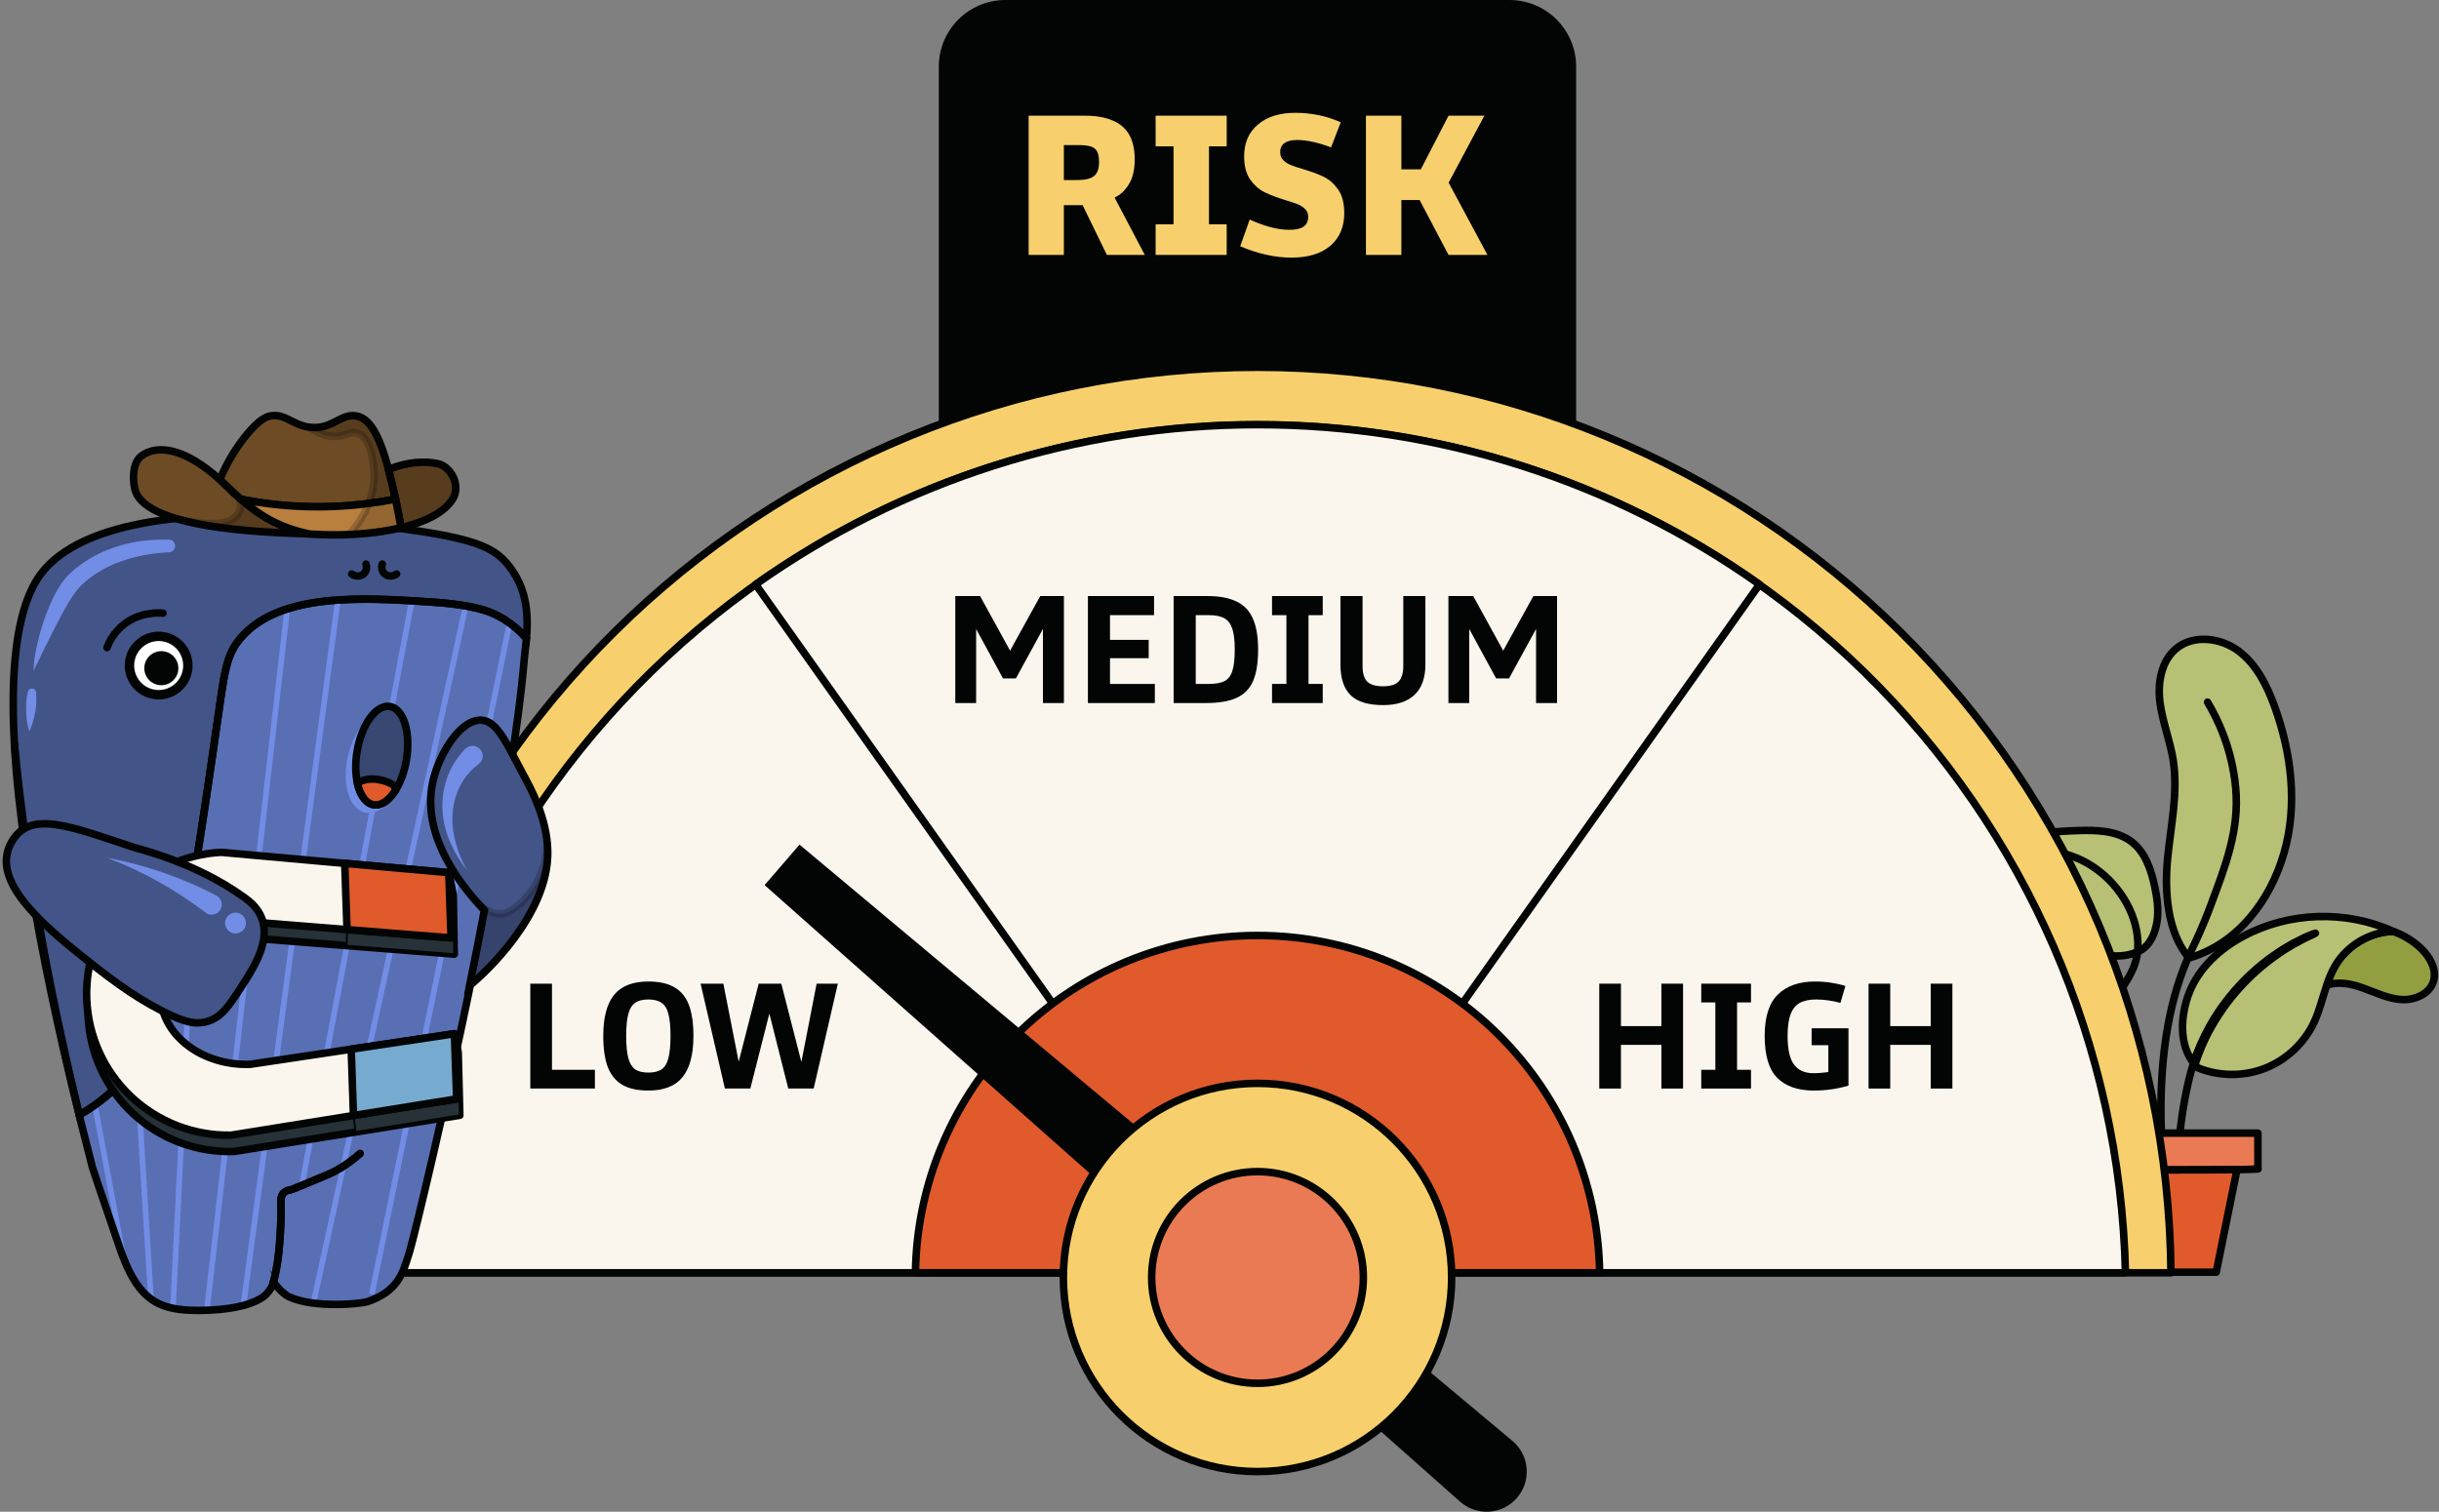 <svg width="1297" height="804" viewBox="0 0 1297 804" fill="none" xmlns="http://www.w3.org/2000/svg">
<rect x="0" y="0" width="1297" height="804" fill="#808080" stroke="none"/>
<g clip-path="url(#clip0_221_945)">
<path d="M1294.03 522.008C1291.94 528.708 1284.03 532.038 1277.02 531.608C1270.01 531.168 1263.53 527.958 1256.93 525.568C1250.63 523.268 1243.52 521.728 1237.27 524.038C1238.53 520.278 1239.99 516.628 1242.04 513.238C1248.37 502.708 1260.23 495.738 1272.52 495.308H1272.53C1278.07 497.258 1283.21 500.338 1287.45 504.418C1292.21 508.998 1296.01 515.718 1294.03 522.008Z" fill="#939E41" stroke="#020504" stroke-width="4" stroke-linecap="round" stroke-linejoin="round"/>
<path d="M1272.57 495.308H1272.52C1260.23 495.738 1248.37 502.708 1242.04 513.238C1239.99 516.628 1238.53 520.278 1237.27 524.038C1235.04 530.638 1233.46 537.528 1230.49 543.828C1225.31 554.838 1215.79 563.728 1204.46 568.168C1193.13 572.598 1180.1 572.508 1168.82 567.938C1168.25 567.388 1167.71 566.828 1167.2 566.238C1169.32 559.678 1172.12 552.908 1175.91 546.278C1181.01 537.128 1187.22 529.218 1193.48 522.668C1199.77 516.118 1206.19 510.988 1211.86 507.128C1214.66 505.138 1217.37 503.608 1219.71 502.188C1222.1 500.878 1224.18 499.788 1225.89 498.898C1227.57 498.118 1228.91 497.488 1229.9 497.028C1230.81 496.588 1231.28 496.348 1231.28 496.308C1231.27 496.278 1230.77 496.468 1229.83 496.848C1228.81 497.278 1227.45 497.848 1225.73 498.568C1224 499.408 1221.88 500.458 1219.45 501.728C1217.08 503.118 1214.33 504.608 1211.49 506.568C1205.74 510.388 1199.22 515.498 1192.86 522.068C1186.51 528.628 1180.23 536.588 1175.09 545.818C1171.48 552.308 1168.61 558.928 1166.49 565.378C1158.66 555.388 1159.48 540.078 1164.18 527.948C1169.31 514.728 1180.51 504.578 1193.01 497.888C1217.25 484.918 1247.54 483.938 1272.57 495.308Z" fill="#B7C074" stroke="#020504" stroke-width="4" stroke-linecap="round" stroke-linejoin="round"/>
<path d="M1167.2 566.238C1166.96 565.958 1166.72 565.668 1166.49 565.378" stroke="#020504" stroke-width="4" stroke-linecap="round" stroke-linejoin="round"/>
<path d="M1163.88 509.258C1152.5 495.818 1150.98 474.248 1152.66 456.728C1154.34 439.198 1158.4 421.558 1155.63 404.168C1153.99 393.868 1149.99 384.028 1148.64 373.688C1147.29 363.348 1149.2 351.648 1157.22 344.968C1166.43 337.298 1180.94 339.108 1190.52 346.308C1200.1 353.518 1205.66 364.838 1209.71 376.118C1218.62 400.908 1221.9 428.398 1214.57 453.698C1207.25 478.998 1190.06 501.628 1164.85 509.268" fill="#B7C074"/>
<path d="M1163.88 509.258C1152.5 495.818 1150.98 474.248 1152.66 456.728C1154.34 439.198 1158.4 421.558 1155.63 404.168C1153.99 393.868 1149.99 384.028 1148.64 373.688C1147.29 363.348 1149.2 351.648 1157.22 344.968C1166.43 337.298 1180.94 339.108 1190.52 346.308C1200.1 353.518 1205.66 364.838 1209.71 376.118C1218.62 400.908 1221.9 428.398 1214.57 453.698C1207.25 478.998 1190.06 501.628 1164.85 509.268" stroke="#020504" stroke-width="4" stroke-linecap="round" stroke-linejoin="round"/>
<path d="M1159.23 602.638C1159.4 600.948 1159.6 599.138 1159.84 597.238C1160.71 590.398 1162.06 582.278 1164.21 573.408C1164.84 570.778 1165.6 568.088 1166.49 565.378C1168.61 558.928 1171.48 552.308 1175.09 545.818C1180.23 536.588 1186.51 528.628 1192.86 522.068C1199.22 515.498 1205.74 510.388 1211.49 506.568C1214.33 504.608 1217.08 503.118 1219.45 501.728C1221.88 500.458 1224 499.408 1225.73 498.568C1227.45 497.848 1228.81 497.278 1229.83 496.848C1230.77 496.468 1231.27 496.278 1231.28 496.308" stroke="#020504" stroke-width="4" stroke-linecap="round" stroke-linejoin="round"/>
<path d="M1147.07 489.978C1146.14 496.078 1143.54 502.678 1138.08 505.548C1129.29 510.168 1117.02 508.978 1111.6 503.698C1104.87 497.148 1098.32 490.528 1092.69 483.018C1092.51 482.778 1092.33 482.538 1092.15 482.298C1086.66 475.018 1080.49 467.848 1072.17 464.168C1063.6 460.388 1050.03 462.568 1044.5 470.148C1044.49 470.158 1044.48 470.178 1044.47 470.188C1049.07 459.598 1060.12 450.968 1070.94 446.968C1081.77 442.968 1093.48 442.108 1105.01 441.728C1115.07 441.398 1126 441.698 1133.87 447.948C1140.94 453.558 1143.98 462.788 1145.83 471.618C1147.1 477.648 1148 483.878 1147.07 489.978Z" fill="#B7C074" stroke="#020504" stroke-width="4" stroke-linecap="round" stroke-linejoin="round"/>
<path d="M1114.38 602.638C1109.25 576.448 1112.98 557.818 1117.97 545.068C1125.19 526.608 1135.17 520.149 1136.69 506.219C1136.86 504.679 1136.92 503.058 1136.87 501.318C1136.38 485.088 1125.94 468.649 1110.97 459.659C1099.19 452.599 1087.52 452.139 1081.91 452.309" stroke="#020504" stroke-width="4" stroke-linecap="round" stroke-linejoin="round"/>
<path d="M1092.15 482.298C1089.15 485.558 1086.68 489.358 1084.11 492.988C1080.37 498.278 1075.98 503.548 1069.92 505.858C1059.21 509.948 1046.28 502.358 1042.76 491.448C1040.57 484.648 1039.72 477.608 1044.47 470.188C1044.48 470.188 1044.49 470.158 1044.5 470.148C1050.03 462.568 1063.6 460.388 1072.17 464.168C1080.49 467.848 1086.66 475.018 1092.15 482.298Z" fill="#939E41" stroke="#020504" stroke-width="4" stroke-linecap="round" stroke-linejoin="round"/>
<path d="M1135.88 506.809C1135.59 506.959 1135.29 507.089 1134.99 507.209" stroke="#020504" stroke-width="4" stroke-linecap="round" stroke-linejoin="round"/>
<path d="M1189.57 622.058C1180.45 622.158 1166.96 622.218 1151.9 622.218C1136.84 622.218 1122.08 622.148 1112.98 622.038C1106.24 621.958 1101.82 621.668 1101.82 621.668L1099.56 602.638H1200.7V621.658C1201.28 621.678 1197.05 621.968 1189.57 622.048V622.058Z" fill="#EA7A53"/>
<path d="M1200.7 621.658V602.638H1099.56L1101.82 621.668C1101.82 621.668 1106.24 621.958 1112.98 622.038C1122.08 622.148 1136.84 622.218 1151.9 622.218C1166.96 622.218 1180.45 622.158 1189.57 622.058V622.048C1197.05 621.968 1201.28 621.678 1200.7 621.658ZM1200.7 621.658H1200.68" stroke="#020504" stroke-width="4" stroke-linecap="round" stroke-linejoin="round"/>
<path d="M1200.7 621.658C1200.7 621.658 1200.7 621.658 1200.68 621.658H1200.7Z" fill="#EA7A53" stroke="#020504" stroke-width="4" stroke-linecap="round" stroke-linejoin="round"/>
<path d="M1189.57 622.058L1178.53 676.598H1124.79L1112.98 622.038C1122.08 622.148 1136.13 622.218 1151.9 622.218C1167.67 622.218 1180.45 622.158 1189.57 622.058Z" fill="#E05A2C" stroke="#020504" stroke-width="4" stroke-linecap="round" stroke-linejoin="round"/>
<path d="M1149.35 602.638C1147.69 557.038 1155.41 527.868 1163.69 509.028C1164.13 508.018 1164.58 507.048 1165.02 506.098C1166.98 501.918 1171.03 493.868 1175.58 481.588C1183.39 460.548 1190.92 441.628 1188.89 419.188C1186.97 397.898 1179.07 382.038 1173.92 373.428" stroke="#020504" stroke-width="4" stroke-linecap="round" stroke-linejoin="round"/>
<path d="M1130.7 621.658C1130.7 621.658 1130.7 621.658 1130.68 621.658H1130.7Z" stroke="#020504" stroke-width="4" stroke-linecap="round" stroke-linejoin="round"/>
<path d="M802.701 0H534.684C515.11 0 499.242 15.868 499.242 35.442V298.345C499.242 317.919 515.11 333.787 534.684 333.787H802.701C822.275 333.787 838.143 317.919 838.143 298.345V35.442C838.143 15.868 822.275 0 802.701 0Z" fill="#020504"/>
<path d="M1154.46 676.913H183C184.095 548.809 235.753 426.324 326.726 336.126C417.699 245.928 540.621 195.319 668.729 195.319C796.838 195.319 919.76 245.928 1010.73 336.126C1101.71 426.324 1153.36 548.809 1154.46 676.913Z" fill="#F7D06D" stroke="#020504" stroke-width="4" stroke-linejoin="round"/>
<path d="M1130.27 676.913H207.185C209.983 556.359 259.838 441.684 346.09 357.411C432.341 273.138 548.142 225.957 668.729 225.957C789.317 225.957 905.118 273.138 991.369 357.411C1077.62 441.684 1127.48 556.359 1130.27 676.913Z" fill="#FAF6ED" stroke="#020504" stroke-width="4" stroke-linejoin="round"/>
<path d="M935.663 310.783L670.523 684.913L668.747 687.399L666.971 684.913L401.831 310.819C479.855 255.532 573.121 225.838 668.747 225.838C764.373 225.838 857.639 255.532 935.663 310.819V310.783Z" fill="#FAF6ED" stroke="#020504" stroke-width="4" stroke-linejoin="round"/>
<path d="M850.644 676.914H486.813C487.481 629.107 506.941 583.485 540.985 549.914C575.028 516.343 620.917 497.522 668.729 497.522C716.54 497.522 762.43 516.343 796.473 549.914C830.516 583.485 849.976 629.107 850.644 676.914Z" fill="#E05A2C" stroke="#020504" stroke-width="4" stroke-linejoin="round"/>
<path d="M806.715 796.592C804.88 798.725 802.64 800.472 800.126 801.735C797.612 802.997 794.872 803.749 792.066 803.947C789.259 804.145 786.442 803.785 783.775 802.889C781.108 801.992 778.646 800.576 776.529 798.723L406.59 470.725L425.163 449.204L804.371 766.406C806.519 768.227 808.284 770.455 809.565 772.961C810.847 775.468 811.619 778.204 811.837 781.011C812.055 783.817 811.714 786.64 810.835 789.314C809.956 791.989 808.556 794.462 806.715 796.592Z" fill="#020504"/>
<path d="M668.712 782.636C725.728 782.636 771.948 736.415 771.948 679.399C771.948 622.384 725.728 576.163 668.712 576.163C611.696 576.163 565.476 622.384 565.476 679.399C565.476 736.415 611.696 782.636 668.712 782.636Z" fill="#F7D06D" stroke="#020504" stroke-width="4" stroke-linejoin="round"/>
<path d="M668.711 735.688C699.798 735.688 724.999 710.487 724.999 679.399C724.999 648.312 699.798 623.111 668.711 623.111C637.624 623.111 612.423 648.312 612.423 679.399C612.423 710.487 637.624 735.688 668.711 735.688Z" fill="#EA7A53" stroke="#020504" stroke-width="4" stroke-linejoin="round"/>
<path d="M547 61.531H576.792C582.78 61.531 587.709 62.37 591.579 64.047C595.522 65.651 598.479 68.167 600.451 71.594C602.422 75.021 603.408 79.396 603.408 84.719C603.408 89.677 602.568 93.76 600.889 96.969C599.209 100.104 597.092 102.474 594.536 104.078C592.053 105.609 589.169 106.849 585.883 107.797L578.654 109.109H563.977V95.766H572.63C576.938 95.766 579.969 95.073 581.721 93.688C583.547 92.229 584.459 89.75 584.459 86.25C584.459 83.844 584.131 81.984 583.474 80.672C582.816 79.359 581.721 78.448 580.188 77.938C578.654 77.427 576.427 77.172 573.506 77.172H557.843L565.73 69.516V135.578H547V61.531ZM573.944 105.5L590.922 101.672L608.775 135.578H588.621L573.944 105.5Z" fill="#F7D06D"/>
<path d="M642.9 66.344V130.766H624.061V66.344H642.9ZM614.531 61.531H652.319V77.828H614.531V61.531ZM614.531 119.281H652.319V135.578H614.531V119.281Z" fill="#F7D06D"/>
<path d="M686.795 137C678.032 137 668.941 134.995 659.522 130.984L664.56 116.766C672.592 120.411 679.602 122.234 685.59 122.234C688.949 122.234 691.468 121.687 693.148 120.594C694.827 119.427 695.667 117.677 695.667 115.344C695.667 113.667 695.156 112.318 694.133 111.297C693.111 110.203 691.797 109.328 690.19 108.672C688.584 108.016 686.43 107.286 683.728 106.484C679.201 105.099 675.44 103.677 672.446 102.219C669.526 100.76 666.97 98.5 664.779 95.438C662.662 92.302 661.603 88.219 661.603 83.188C661.603 75.969 664.049 70.318 668.941 66.234C673.834 62.078 680.442 60 688.766 60C697.383 60 705.451 61.677 712.973 65.031L707.825 78.375C704.758 77.208 701.654 76.26 698.515 75.531C695.375 74.802 692.454 74.438 689.752 74.438C686.831 74.438 684.604 74.984 683.071 76.078C681.537 77.172 680.771 78.776 680.771 80.891C680.771 82.568 681.282 83.953 682.304 85.047C683.326 86.141 684.604 87.016 686.138 87.672C687.744 88.328 690.008 89.094 692.928 89.969C697.456 91.281 701.18 92.667 704.101 94.125C707.021 95.583 709.541 97.844 711.658 100.906C713.776 103.969 714.835 108.125 714.835 113.375C714.835 120.74 712.352 126.536 707.387 130.766C702.494 134.922 695.63 137 686.795 137Z" fill="#F7D06D"/>
<path d="M750.255 97.516L752.445 96.094L770.299 61.531H789.357L767.341 102.766L766.027 89.094L791 135.578H770.299L750.255 97.516ZM726.377 61.531H745.216V135.578H726.377V61.531ZM736.235 90.078H759.346V106.375H736.235V90.078Z" fill="#F7D06D"/>
<path d="M508 317H521.183L539.655 350.623H534.617L553.174 317H565.769V373.907H554.601V322.716L560.395 323.893L540.243 360.794H533.358L513.038 323.388L519.084 322.548V373.907H508V317Z" fill="#020504"/>
<path d="M578.519 317H613.701V327.171H585.152L590.274 322.128V368.78L585.152 363.736H614.12V373.907H578.519V317ZM588.511 340.284H610.846V350.035H588.511V340.284Z" fill="#020504"/>
<path d="M641.995 317C648.488 317 653.694 317.981 657.612 319.942C661.587 321.847 664.47 324.873 666.261 329.02C668.108 333.167 669.032 338.631 669.032 345.412C669.032 352.529 668.136 358.132 666.345 362.223C664.554 366.314 661.643 369.284 657.612 371.133C653.638 372.983 648.18 373.907 641.239 373.907H624.11V317H641.995ZM642.75 363.736C646.445 363.736 649.272 363.232 651.231 362.223C653.19 361.158 654.562 359.337 655.345 356.759C656.185 354.182 656.605 350.371 656.605 345.328C656.605 340.676 656.185 337.062 655.345 334.484C654.506 331.85 653.106 329.973 651.147 328.852C649.188 327.731 646.445 327.171 642.918 327.171H630.575L635.865 321.791V369.032L630.575 363.736H642.75Z" fill="#020504"/>
<path d="M695.836 320.278V370.629H684.081V320.278H695.836ZM676.44 317H703.393V327.171H676.44V317ZM676.44 363.736H703.393V373.907H676.44V363.736Z" fill="#020504"/>
<path d="M757.994 353.397C757.994 360.57 756.035 365.978 752.117 369.62C748.254 373.207 742.712 375 735.491 375C727.542 375 721.777 373.235 718.194 369.704C714.612 366.174 712.82 360.738 712.82 353.397V317H724.576V354.238C724.576 358.048 725.387 360.794 727.011 362.475C728.69 364.157 731.517 364.997 735.491 364.997C739.354 364.997 742.097 364.157 743.72 362.475C745.399 360.794 746.239 358.048 746.239 354.238V317H757.994V353.397Z" fill="#020504"/>
<path d="M770.231 317H783.414L801.886 350.623H796.848L815.405 317H828V373.907H816.832V322.716L822.626 323.893L802.474 360.794H795.589L775.269 323.388L781.315 322.548V373.907H770.231V317Z" fill="#020504"/>
<path d="M282 523.153H293.534V573.903L288.509 568.96H316.355V578.929H282V523.153Z" fill="#020504"/>
<path d="M344.776 580C339.064 580 334.451 578.984 330.936 576.952C327.42 574.865 324.839 571.706 323.191 567.477C321.598 563.193 320.802 557.701 320.802 551C320.802 541.114 322.724 533.809 326.569 529.085C330.469 524.362 336.538 522 344.776 522C350.544 522 355.185 523.044 358.7 525.131C362.215 527.163 364.769 530.294 366.362 534.523C367.955 538.752 368.751 544.244 368.751 551C368.751 560.831 366.801 568.136 362.901 572.915C359.057 577.638 353.015 580 344.776 580ZM344.776 570.443C347.852 570.443 350.241 569.839 351.944 568.631C353.647 567.367 354.828 565.335 355.487 562.534C356.201 559.733 356.558 555.888 356.558 551C356.558 546.057 356.201 542.212 355.487 539.466C354.828 536.665 353.647 534.66 351.944 533.452C350.241 532.188 347.852 531.557 344.776 531.557C341.701 531.557 339.312 532.188 337.609 533.452C335.961 534.66 334.78 536.665 334.066 539.466C333.352 542.212 332.995 546.057 332.995 551C332.995 555.888 333.352 559.733 334.066 562.534C334.78 565.335 335.961 567.367 337.609 568.631C339.312 569.839 341.701 570.443 344.776 570.443Z" fill="#020504"/>
<path d="M425.363 568.878L434.261 523.153H445.548L432.696 578.929H419.184L407.815 533.864H410.451L399 578.929H385.488L372.554 523.153H384.664L393.644 568.878L391.75 568.795L403.448 523.153H415.477L427.176 568.795L425.363 568.878Z" fill="#020504"/>
<path d="M850.448 578.929V523.153H861.982V578.929H850.448ZM895.019 523.153V578.929H883.485V523.153H895.019ZM884.886 545.727V555.696H860.582V545.727H884.886Z" fill="#020504"/>
<path d="M923.721 526.366V575.716H912.187V526.366H923.721ZM904.69 523.153H931.136V533.122H904.69V523.153ZM904.69 568.96H931.136V578.929H904.69V568.96Z" fill="#020504"/>
<path d="M964.607 580C956.094 580 949.586 577.748 945.082 573.244C940.633 568.741 938.409 561.326 938.409 551C938.409 540.839 940.743 533.479 945.411 528.92C950.135 524.307 956.726 522 965.184 522C968.15 522 971.034 522.22 973.835 522.659C976.691 523.098 979.19 523.675 981.332 524.389L978.695 533.369C976.718 532.82 974.576 532.381 972.269 532.051C970.017 531.722 967.875 531.557 965.843 531.557C962.218 531.557 959.307 532.161 957.11 533.369C954.913 534.578 953.266 536.61 952.167 539.466C951.124 542.267 950.602 546.112 950.602 551C950.602 558.03 951.728 563.083 953.98 566.159C956.286 569.235 959.747 570.773 964.36 570.773C968.535 570.773 973.285 570.169 978.613 568.96L972.269 575.222V551.989L976.059 555.861H963.372V546.881H982.98V577.364C977.103 579.121 970.979 580 964.607 580Z" fill="#020504"/>
<path d="M993.659 578.929V523.153H1005.19V578.929H993.659ZM1038.23 523.153V578.929H1026.7V523.153H1038.23ZM1028.1 545.727V555.696H1003.79V545.727H1028.1Z" fill="#020504"/>
<g clip-path="url(#clip1_221_945)">
<path d="M279.931 339.38C279.861 340.26 279.771 341.13 279.691 341.99C279.691 341.99 279.691 342.01 279.691 342.02C279.601 342.86 279.511 343.7 279.421 344.52C279.381 344.93 279.341 345.33 279.291 345.73V345.75C279.261 346.06 279.221 346.37 279.181 346.68C279.151 346.98 279.121 347.29 279.081 347.59C279.061 347.77 279.041 347.95 279.021 348.13C278.981 348.45 278.951 348.77 278.921 349.09C278.871 349.51 278.831 349.92 278.801 350.32C278.751 350.73 278.711 351.13 278.681 351.52C278.581 352.7 278.471 353.9 278.361 355.11C278.241 356.32 278.121 357.53 278.001 358.75C278.001 358.76 278.011 358.77 278.011 358.77C278.011 358.78 278.001 358.78 278.001 358.79C277.841 360.41 277.671 362.05 277.491 363.7C277.471 363.92 277.451 364.15 277.421 364.37C272.891 405.67 263.151 459.8 252.811 510.84C252.531 512.2 252.251 513.55 251.981 514.9C251.771 515.95 251.551 517 251.331 518.04C249.631 526.22 247.921 534.27 246.211 542.14C245.781 544.11 245.361 546.06 244.941 548.01C244.511 549.95 244.091 551.88 243.671 553.8C243.421 554.93 243.181 556.06 242.931 557.18C239.601 572.22 236.381 586.38 233.421 599.16C232.261 604.16 231.141 608.95 230.061 613.5C229.611 615.43 229.161 617.31 228.731 619.15C228.501 620.13 228.271 621.08 228.051 622.03C227.591 623.95 227.141 625.81 226.711 627.62C226.531 628.38 226.351 629.14 226.161 629.89C225.331 633.38 224.541 636.65 223.811 639.67C223.751 639.93 223.681 640.19 223.621 640.45C223.161 642.33 222.721 644.11 222.321 645.78C222.031 646.97 221.751 648.1 221.481 649.18C221.321 649.84 221.171 650.47 221.021 651.09C220.771 652.11 220.531 653.07 220.301 653.97C219.881 655.7 219.501 657.21 219.181 658.5C219.141 658.93 219.091 659.41 219.021 659.91C219.011 660.06 218.991 660.21 218.961 660.37C218.901 660.77 218.841 661.19 218.761 661.63C218.591 662.63 218.361 663.71 218.051 664.86C218.001 665.04 217.951 665.2 217.911 665.36C217.811 665.72 217.701 666.09 217.581 666.46C217.541 666.59 217.501 666.73 217.451 666.87C217.381 667.09 217.301 667.31 217.231 667.54C214.251 676.96 211.631 686.79 195.311 692.3C192.381 693.29 167.611 696 153.781 689.72C151.921 688.88 149.861 687.02 148.221 685.26C148.201 685.25 148.191 685.23 148.171 685.2C146.891 683.81 145.881 682.5 145.431 681.81H145.421C145.331 682.11 145.241 682.39 145.161 682.66C144.881 683.48 144.561 684.2 144.161 684.9C143.751 685.62 143.291 686.29 142.791 686.93C142.291 687.55 141.761 688.14 141.191 688.69C141.061 688.82 140.931 688.94 140.791 689.05C140.751 689.1 140.721 689.13 140.681 689.14C140.541 689.26 140.381 689.38 140.211 689.51C140.141 689.57 140.071 689.63 140.001 689.67C138.221 690.99 134.961 692.78 129.431 694.26C124.961 695.45 119.011 696.44 111.151 696.78C111.091 696.79 111.031 696.79 110.981 696.79C110.651 696.8 110.331 696.81 110.011 696.82C108.721 696.85 107.461 696.88 106.221 696.9C105.981 696.91 105.741 696.91 105.501 696.91C100.401 696.93 95.941 696.62 91.981 695.8C89.281 695.25 86.821 694.46 84.541 693.38C83.041 692.67 81.631 691.84 80.281 690.85C74.431 686.63 69.871 679.74 65.601 668.91C64.701 666.6 63.811 664.13 62.921 661.46C61.831 658.17 55.631 640.15 51.931 629.25C47.221 612.21 43.151 597 42.181 593.01C42.181 593.01 42.181 593.01 42.181 593C44.861 591.46 47.641 589.7 50.461 587.68C51.031 587.27 51.601 586.85 52.171 586.42C52.551 586.14 52.931 585.85 53.311 585.55C53.701 585.26 54.081 584.95 54.461 584.65C55.221 584.04 55.971 583.42 56.731 582.78C57.111 582.45 57.501 582.12 57.881 581.79C58.631 581.12 59.391 580.44 60.141 579.74C60.241 579.64 60.351 579.55 60.451 579.44C60.981 578.94 61.501 578.44 62.011 577.94C62.171 577.78 62.331 577.62 62.481 577.47C62.631 577.32 62.781 577.17 62.931 577.01C63.241 576.71 63.531 576.4 63.821 576.1C64.991 574.88 66.111 573.64 67.181 572.39C67.181 572.39 67.191 572.39 67.191 572.38C67.721 571.76 68.251 571.14 68.761 570.51C69.791 569.24 70.771 567.97 71.711 566.68C72.011 566.27 72.301 565.87 72.581 565.46C72.751 565.23 72.921 564.99 73.081 564.76C73.531 564.11 73.971 563.46 74.401 562.81C74.821 562.16 75.241 561.51 75.641 560.86C75.641 560.86 75.651 560.86 75.651 560.85C76.051 560.21 76.451 559.55 76.831 558.9C77.481 557.81 78.101 556.71 78.701 555.61C78.891 555.26 79.081 554.9 79.261 554.55C79.891 553.37 80.491 552.18 81.061 551C81.101 550.92 81.141 550.84 81.171 550.76C81.211 550.68 81.251 550.6 81.291 550.52C81.531 550.02 81.761 549.52 81.991 549.02C82.251 548.44 82.511 547.85 82.771 547.28C83.021 546.71 83.271 546.13 83.511 545.55C83.751 544.97 83.991 544.39 84.221 543.82C84.451 543.24 84.681 542.66 84.901 542.09C85.121 541.51 85.341 540.94 85.551 540.36C85.711 539.95 85.861 539.54 86.001 539.14C86.031 539.06 86.061 538.99 86.081 538.92C86.761 537.03 87.391 535.15 87.981 533.29C88.001 533.21 88.031 533.13 88.051 533.05C88.171 532.69 88.281 532.32 88.391 531.96C88.511 531.6 88.611 531.24 88.721 530.88C89.061 529.77 89.391 528.66 89.701 527.55C89.871 526.95 90.041 526.35 90.211 525.74C90.221 525.71 90.231 525.67 90.241 525.62C90.921 523.15 91.561 520.72 92.161 518.36C92.481 517.09 92.801 515.83 93.111 514.57C93.461 513.19 93.801 511.81 94.131 510.43C94.261 509.9 94.381 509.37 94.511 508.84C94.591 508.51 94.671 508.18 94.741 507.86C94.791 507.66 94.831 507.46 94.881 507.27C95.001 506.74 95.131 506.21 95.251 505.68C95.281 505.55 95.311 505.41 95.341 505.28C95.461 504.76 95.581 504.24 95.701 503.72C95.781 503.38 95.861 503.04 95.931 502.69C96.191 501.56 96.441 500.43 96.691 499.29C96.931 498.21 97.161 497.13 97.391 496.04C97.481 495.63 97.571 495.22 97.651 494.8C97.711 494.55 97.761 494.3 97.811 494.05C98.131 492.52 98.451 490.96 98.771 489.39C99.091 487.81 99.411 486.22 99.721 484.6C99.731 484.49 99.761 484.38 99.781 484.27C99.861 483.85 99.941 483.43 100.021 483C100.061 482.79 100.101 482.59 100.141 482.38C100.181 482.19 100.221 482 100.251 481.81C100.311 481.46 100.381 481.1 100.451 480.75C100.491 480.54 100.521 480.34 100.561 480.13C100.731 479.25 100.891 478.36 101.061 477.46C101.111 477.16 101.171 476.85 101.231 476.54C101.301 476.13 101.381 475.71 101.451 475.29H101.461C101.461 475.29 101.471 475.23 101.471 475.2C101.691 473.99 101.901 472.77 102.121 471.53C102.171 471.3 102.211 471.06 102.251 470.82C102.321 470.42 102.391 470.01 102.461 469.6C102.791 467.7 103.131 465.76 103.461 463.77C103.891 461.22 104.331 458.59 104.771 455.88C105.031 454.26 105.301 452.6 105.571 450.91C105.691 450.16 105.811 449.4 105.931 448.63C106.111 447.47 106.301 446.29 106.491 445.1C106.791 443.16 107.091 441.19 107.411 439.16C107.491 438.58 107.581 437.99 107.681 437.4C107.761 436.86 107.841 436.31 107.931 435.76C108.051 434.96 108.171 434.15 108.301 433.33C108.711 430.58 109.141 427.73 109.581 424.8C109.751 423.64 109.931 422.46 110.111 421.26C110.281 420.07 110.461 418.86 110.641 417.63C110.781 416.69 110.921 415.74 111.061 414.78C111.071 414.76 111.071 414.74 111.071 414.72C111.221 413.75 111.361 412.78 111.501 411.8C111.501 411.78 111.511 411.76 111.511 411.75C111.571 411.33 111.631 410.91 111.691 410.49C111.781 409.93 111.861 409.37 111.951 408.8C112.371 405.94 112.801 403.01 113.231 399.98C113.271 399.76 113.301 399.54 113.331 399.32C113.331 399.3 113.341 399.28 113.331 399.26C113.421 398.64 113.511 398.01 113.611 397.38C113.681 396.93 113.741 396.49 113.811 396.04C113.811 396.02 113.811 396 113.811 395.98C113.811 395.95 113.821 395.92 113.831 395.88C113.911 395.3 113.991 394.71 114.081 394.11C114.111 393.92 114.141 393.72 114.171 393.52C114.211 393.24 114.261 392.96 114.291 392.67C114.611 390.42 114.951 388.12 115.291 385.78C115.451 384.6 115.631 383.41 115.801 382.21C116.141 379.82 116.491 377.39 116.851 374.91C117.151 372.84 117.431 370.89 117.711 369.06C117.731 368.9 117.751 368.74 117.781 368.58C117.831 368.26 117.871 367.94 117.921 367.63C117.921 367.57 117.941 367.51 117.951 367.45C117.991 367.2 118.021 366.96 118.061 366.72C118.091 366.51 118.131 366.3 118.161 366.09C118.241 365.58 118.311 365.09 118.401 364.6C118.461 364.23 118.521 363.86 118.581 363.5C118.641 363.11 118.701 362.73 118.771 362.36C118.781 362.35 118.781 362.34 118.771 362.33C118.801 362.17 118.831 362 118.861 361.84C118.881 361.72 118.911 361.59 118.931 361.47C118.961 361.33 118.981 361.19 119.001 361.06C119.031 360.91 119.061 360.75 119.091 360.6C119.131 360.36 119.171 360.13 119.221 359.9C119.221 359.85 119.231 359.79 119.251 359.74C119.381 359.04 119.511 358.36 119.661 357.7C119.681 357.62 119.701 357.54 119.711 357.46C119.731 357.4 119.741 357.35 119.751 357.3C119.791 357.07 119.841 356.84 119.891 356.61C119.901 356.58 119.911 356.55 119.921 356.52C119.921 356.44 119.951 356.36 119.971 356.28C120.101 355.7 120.241 355.13 120.381 354.58C120.471 354.23 120.561 353.89 120.651 353.56C120.781 353.09 120.911 352.63 121.051 352.17C121.181 351.72 121.331 351.27 121.471 350.84C121.601 350.44 121.731 350.05 121.871 349.67C121.941 349.5 122.001 349.32 122.071 349.15C122.071 349.14 122.071 349.13 122.081 349.13C122.151 348.93 122.231 348.74 122.311 348.54C122.421 348.25 122.541 347.96 122.671 347.68C122.811 347.34 122.961 347.01 123.121 346.69C123.311 346.3 123.491 345.92 123.691 345.54C123.891 345.16 124.101 344.79 124.301 344.42C124.521 344.03 124.741 343.67 124.971 343.3C125.201 342.95 125.431 342.59 125.671 342.25C125.841 342.02 126.011 341.78 126.181 341.55C126.561 341.04 126.951 340.54 127.351 340.05C127.661 339.66 127.991 339.28 128.321 338.9C128.481 338.71 128.651 338.52 128.821 338.33C128.861 338.29 128.891 338.25 128.931 338.21C129.101 338.02 129.281 337.83 129.451 337.65C129.581 337.51 129.721 337.37 129.851 337.23C130.041 337.04 130.231 336.85 130.421 336.66C130.671 336.41 130.921 336.17 131.171 335.93C131.191 335.91 131.211 335.89 131.231 335.87C131.421 335.69 131.621 335.51 131.821 335.33C131.951 335.21 132.071 335.1 132.201 334.99C132.571 334.66 132.941 334.34 133.321 334.03C133.431 333.93 133.541 333.84 133.651 333.76C133.721 333.69 133.801 333.63 133.871 333.58C134.041 333.44 134.211 333.31 134.381 333.17C134.751 332.88 135.121 332.6 135.501 332.32C136.001 331.95 136.511 331.59 137.031 331.24C137.471 330.94 137.921 330.65 138.381 330.36C138.531 330.26 138.681 330.17 138.841 330.07C139.301 329.79 139.761 329.51 140.231 329.24C140.701 328.97 141.181 328.71 141.661 328.45C141.851 328.35 142.041 328.25 142.231 328.15C142.381 328.07 142.531 327.99 142.681 327.92C142.991 327.75 143.301 327.6 143.611 327.45C144.181 327.17 144.771 326.89 145.361 326.63C145.781 326.44 146.201 326.25 146.631 326.07C146.721 326.04 146.811 326 146.891 325.96C147.011 325.91 147.141 325.86 147.261 325.8C147.321 325.78 147.381 325.76 147.431 325.73C147.511 325.7 147.581 325.67 147.661 325.64C147.771 325.6 147.881 325.56 147.991 325.52C148.511 325.31 149.031 325.11 149.561 324.92C149.631 324.89 149.701 324.86 149.761 324.84C150.471 324.58 151.191 324.33 151.911 324.09C152.181 324 152.451 323.91 152.731 323.82C153.011 323.73 153.291 323.64 153.571 323.56C153.671 323.53 153.781 323.49 153.881 323.47C154.011 323.42 154.151 323.38 154.291 323.34L155.011 323.13C155.301 323.05 155.581 322.97 155.871 322.89C156.011 322.84 156.161 322.8 156.311 322.77C156.461 322.73 156.601 322.69 156.751 322.65C156.821 322.63 156.901 322.61 156.971 322.59C157.511 322.45 158.051 322.31 158.591 322.18C158.761 322.14 158.931 322.1 159.091 322.06C159.201 322.03 159.311 322.01 159.421 321.98C159.991 321.85 160.561 321.72 161.131 321.6C161.341 321.56 161.551 321.51 161.771 321.46C162.251 321.37 162.721 321.27 163.201 321.18C163.251 321.16 163.311 321.15 163.361 321.15C163.551 321.11 163.741 321.07 163.931 321.04C164.021 321.02 164.111 321.01 164.191 320.99C164.241 320.99 164.301 320.97 164.351 320.96C164.741 320.89 165.131 320.82 165.521 320.76C165.791 320.71 166.061 320.66 166.331 320.62C167.281 320.46 168.241 320.31 169.201 320.18C169.751 320.1 170.311 320.03 170.871 319.96C171.181 319.92 171.491 319.88 171.801 319.84C172.051 319.81 172.311 319.78 172.561 319.75C172.761 319.73 172.961 319.7 173.161 319.68C173.471 319.65 173.791 319.61 174.101 319.58C174.191 319.57 174.271 319.56 174.351 319.55C174.501 319.53 174.651 319.52 174.801 319.51C174.931 319.49 175.061 319.48 175.191 319.47C175.241 319.46 175.291 319.46 175.341 319.46C175.671 319.42 176.011 319.39 176.351 319.36C176.501 319.35 176.661 319.34 176.811 319.32C177.171 319.29 177.531 319.26 177.881 319.23C178.481 319.19 179.071 319.14 179.661 319.1C180.871 319.02 182.081 318.95 183.301 318.89C183.861 318.86 184.421 318.84 184.981 318.81C185.541 318.79 186.101 318.77 186.661 318.75C187.931 318.71 189.211 318.68 190.481 318.66H190.651C191.871 318.64 193.091 318.63 194.321 318.63C197.441 318.63 200.551 318.69 203.661 318.78C204.701 318.81 205.731 318.85 206.761 318.89C207.311 318.91 207.861 318.93 208.411 318.96C208.891 318.97 209.361 318.99 209.841 319.01C209.931 319.01 210.021 319.01 210.101 319.02C210.611 319.05 211.101 319.08 211.601 319.1C212.581 319.15 213.561 319.2 214.531 319.25C215.011 319.27 215.481 319.3 215.951 319.32C216.221 319.34 216.481 319.35 216.741 319.37C217.481 319.42 218.221 319.46 218.971 319.5C219.691 319.55 220.401 319.59 221.111 319.63C221.301 319.64 221.481 319.65 221.671 319.67C222.201 319.71 222.731 319.74 223.251 319.78C225.401 319.92 227.521 320.06 229.601 320.2C230.521 320.26 231.411 320.33 232.281 320.4C232.721 320.43 233.151 320.47 233.571 320.5C235.781 320.68 237.841 320.89 239.761 321.11C240.681 321.22 241.561 321.33 242.421 321.44H242.471C242.621 321.46 242.771 321.48 242.921 321.5C243.281 321.55 243.641 321.6 243.991 321.66C244.361 321.71 244.711 321.76 245.061 321.82C245.421 321.87 245.781 321.93 246.141 321.98C246.251 322 246.361 322.02 246.471 322.04C246.871 322.1 247.261 322.17 247.641 322.24C248.031 322.3 248.411 322.37 248.791 322.45C249.161 322.51 249.531 322.58 249.891 322.66C250.421 322.76 250.931 322.87 251.431 322.98C251.621 323.01 251.801 323.05 251.981 323.09C252.231 323.15 252.471 323.2 252.711 323.26C253.781 323.51 254.781 323.77 255.721 324.03C256.261 324.18 256.791 324.34 257.291 324.49C257.391 324.52 257.481 324.55 257.581 324.58C259.021 325.03 260.311 325.5 261.481 325.99C261.761 326.1 262.031 326.22 262.291 326.33C264.251 327.17 265.891 328.06 267.351 328.95C267.681 329.15 267.991 329.34 268.301 329.54C269.151 330.08 269.981 330.65 270.791 331.24C270.821 331.25 270.841 331.26 270.871 331.28C270.911 331.31 270.941 331.34 270.981 331.37C271.251 331.56 271.521 331.75 271.791 331.96C271.941 332.07 272.081 332.18 272.231 332.29C272.431 332.45 272.631 332.6 272.821 332.76C272.981 332.87 273.151 333 273.311 333.14C273.351 333.17 273.401 333.21 273.441 333.24C273.621 333.38 273.791 333.53 273.961 333.68C274.041 333.74 274.131 333.8 274.211 333.89C274.551 334.17 274.881 334.45 275.211 334.74C275.281 334.79 275.341 334.85 275.411 334.92C275.741 335.21 276.061 335.5 276.381 335.8C276.411 335.82 276.431 335.84 276.461 335.88C276.591 335.99 276.721 336.1 276.841 336.22C276.931 336.31 277.021 336.4 277.111 336.48C277.301 336.66 277.481 336.84 277.661 337.02C277.831 337.19 278.001 337.36 278.171 337.53C278.341 337.69 278.501 337.87 278.661 338.04C278.751 338.13 278.841 338.22 278.921 338.3C279.261 338.66 279.591 339.01 279.911 339.37L279.931 339.38Z" fill="#596FB4"/>
<path d="M129.43 694.27C134.96 692.79 138.22 691 140 689.68C139.74 689.9 139.48 690.1 139.21 690.3C138.94 690.5 138.67 690.69 138.4 690.88C136.7 692.01 134.8 692.93 132.75 693.67C131.94 693.95 131.11 694.21 130.27 694.45C129.97 694.53 129.67 694.61 129.37 694.69C129.23 694.72 129.09 694.76 128.96 694.8C123.38 696.17 117.11 696.59 111.15 696.79C119.01 696.45 124.96 695.46 129.43 694.27Z" fill="#596FB4"/>
<path d="M145.43 681.81C145.88 682.5 146.89 683.81 148.17 685.2C147.05 684.11 146.15 682.95 145.42 681.83C145.42 681.83 145.43 681.82 145.43 681.81Z" fill="#596FB4"/>
<path d="M277.421 364.37C277.281 365.72 277.131 367.08 276.971 368.45C276.821 369.82 276.661 371.2 276.491 372.58C275.181 383.69 273.561 395.38 271.721 407.44C269.651 421.02 267.291 435.06 264.741 449.26C263.891 453.99 263.021 458.74 262.131 463.5C262.031 464.07 261.921 464.64 261.811 465.22C261.021 469.4 260.221 473.59 259.421 477.78C258.801 480.95 258.181 484.12 257.561 487.28C256.941 490.44 256.311 493.6 255.681 496.75C255.371 498.32 255.051 499.89 254.731 501.46C254.091 504.6 253.451 507.73 252.811 510.84C263.151 459.8 272.891 405.67 277.421 364.37Z" fill="#596FB4"/>
<path d="M279.69 341.99C279.74 341.57 279.78 341.15 279.82 340.73C279.86 340.28 279.9 339.83 279.94 339.37" fill="#596FB4"/>
<path d="M278.8 350.32C278.76 350.72 278.72 351.12 278.69 351.51C278.58 352.7 278.48 353.9 278.36 355.11C278.31 355.71 278.25 356.32 278.19 356.93C278.13 357.53 278.07 358.14 278 358.75" fill="#596FB4"/>
<path d="M277.49 363.7C277.58 362.89 277.67 362.09 277.75 361.29C277.76 361.26 277.76 361.23 277.76 361.21C277.84 360.4 277.92 359.59 278 358.79" fill="#596FB4"/>
<path d="M218.05 664.86C221.42 652.71 236.76 589.15 251.33 518.04L218.05 664.86Z" fill="#596FB4"/>
<path d="M110.011 696.83C108.801 696.88 107.531 696.9 106.221 696.91L110.011 696.83Z" fill="#596FB4"/>
<path d="M7.67 395.7C11.68 467.84 33.76 561.49 49.17 620.94C49.31 621.48 50.41 624.76 51.93 629.26" fill="#596FB4"/>
<path d="M179.681 319.11L129.371 694.69" stroke="#718DE5" stroke-width="3" stroke-miterlimit="10"/>
<path d="M218.99 319.51L160.4 631.05" stroke="#718DE5" stroke-width="3" stroke-miterlimit="10"/>
<path d="M247.661 322.25L166.831 692.3" stroke="#718DE5" stroke-width="3" stroke-miterlimit="10"/>
<path d="M271.001 331.38L197.711 688.32" stroke="#718DE5" stroke-width="3" stroke-miterlimit="10"/>
<path d="M152.751 323.83L110.011 696.83" stroke="#718DE5" stroke-width="3" stroke-miterlimit="10"/>
<path d="M91.931 696.85L91.981 695.81L92.141 692.69L103.471 463.88V463.78" stroke="#718DE5" stroke-width="3" stroke-miterlimit="10"/>
<path d="M72.591 565.47V565.49L80.281 690.86" stroke="#718DE5" stroke-width="3" stroke-miterlimit="10"/>
<path d="M65.601 668.92V668.91L50.471 587.69V587.68" stroke="#718DE5" stroke-width="3" stroke-miterlimit="10"/>
<path d="M145.431 681.81C145.871 680.31 146.251 678.46 146.781 675.9C148.991 665.2 149.691 646.74 149.411 639.11C149.381 638.37 149.291 636.3 150.601 634.72C151.971 633.08 154.141 632.82 154.791 632.73C155.231 632.67 161.361 630.1 173.631 624.96C178.141 623.07 184.431 619.75 191.481 613.49" stroke="#020504" stroke-width="4" stroke-miterlimit="10" stroke-linecap="round"/>
<path d="M280.321 331.27C280.321 331.97 280.321 332.66 280.291 333.34C280.271 334.03 280.251 334.7 280.211 335.38V335.42C280.181 336.08 280.141 336.74 280.091 337.39C280.051 338.06 280.001 338.72 279.941 339.37C276.691 335.78 272.851 332.42 268.331 329.54C265.291 327.6 261.631 325.67 255.741 324.03C249.821 322.37 241.661 321.01 229.631 320.2C204.751 318.52 174.771 316.5 151.931 324.1C151.571 324.21 151.211 324.33 150.851 324.46C140.841 327.96 132.271 333.37 126.201 341.56C126.031 341.79 125.861 342.03 125.691 342.26C125.211 342.97 124.751 343.68 124.321 344.42C123.901 345.17 123.511 345.92 123.141 346.7C122.521 348 121.971 349.38 121.491 350.85C120.331 354.33 119.471 358.36 118.641 363.29C118.331 365.09 118.031 367.01 117.731 369.07C117.461 370.9 117.181 372.84 116.881 374.91C111.151 414.74 107.141 442.14 103.481 463.85C102.941 467.05 102.401 470.12 101.871 473.09C101.831 473.32 101.791 473.54 101.751 473.76C101.571 474.79 101.391 475.8 101.201 476.8C101.161 477.03 101.121 477.25 101.081 477.47C100.901 478.47 100.721 479.45 100.531 480.42C100.491 480.64 100.451 480.86 100.411 481.09C100.231 482.05 100.051 483 99.861 483.94C99.82 484.16 99.77 484.39 99.74 484.61C99.111 487.85 98.481 490.99 97.831 494.06C97.781 494.29 97.731 494.52 97.691 494.75C97.281 496.71 96.861 498.63 96.441 500.54C96.381 500.78 96.331 501.02 96.281 501.25C96.1 502.08 95.911 502.91 95.721 503.73C95.661 503.97 95.611 504.22 95.561 504.46C94.501 509.11 93.381 513.7 92.191 518.36C90.82 523.72 89.311 529.41 87.371 535.24C85.871 539.77 84.131 544.4 82.011 549.03C81.71 549.69 81.4 550.34 81.091 551C80.76 551.66 80.43 552.33 80.1 552.99C79.77 553.65 79.43 554.31 79.081 554.96C78.721 555.62 78.361 556.28 77.99 556.94C77.621 557.6 77.251 558.25 76.861 558.9C76.861 558.9 76.857 558.903 76.85 558.91C76.471 559.56 76.07 560.22 75.671 560.86C75.671 560.87 75.66 560.87 75.66 560.87C75.26 561.52 74.841 562.17 74.421 562.82C73.99 563.47 73.55 564.12 73.1 564.77C72.941 565.01 72.77 565.25 72.6 565.49C72.32 565.89 72.031 566.29 71.731 566.69C71.731 566.69 71.731 566.7 71.721 566.7C70.791 567.98 69.811 569.25 68.79 570.51C68.79 570.51 68.787 570.513 68.781 570.52C68.27 571.15 67.74 571.77 67.21 572.39C67.21 572.4 67.201 572.4 67.201 572.4C66.13 573.65 65.01 574.89 63.84 576.11C63.55 576.41 63.261 576.72 62.95 577.02C62.651 577.33 62.35 577.64 62.031 577.95C61.431 578.54 60.821 579.13 60.191 579.72C60.181 579.73 60.17 579.74 60.16 579.75C59.41 580.45 58.651 581.13 57.901 581.8C57.52 582.13 57.131 582.46 56.751 582.79C55.991 583.43 55.24 584.05 54.48 584.66C53.141 585.73 51.811 586.73 50.48 587.68C47.66 589.71 44.88 591.47 42.2 593.01C29.37 540.24 14.73 470.02 7.671 395.7C5.591 358.31 8.361 326.7 19.441 308.61C19.491 308.53 19.541 308.45 19.581 308.38C23.23 302.51 28.311 297.6 34.431 293.5C69.63 269.91 139.391 273.07 169.811 276.03C170.241 276.08 170.661 276.12 171.071 276.16C171.791 276.24 172.481 276.31 173.151 276.38C207.751 280.08 229.351 282.94 243.541 286.34C257.671 289.71 264.451 293.63 269.411 299.45C278.191 309.77 280.321 320.99 280.321 331.27Z" fill="#435488" stroke="#020504" stroke-width="4" stroke-miterlimit="10" stroke-linecap="round"/>
<g clip-path="url(#clip2_221_945)">
<path d="M203.3 300C202.72 301.78 203.09 303.71 204.29 304.96C205.89 306.62 208.74 306.85 210.9 305.29" fill="#435488"/>
<path d="M203.3 300C202.72 301.78 203.09 303.71 204.29 304.96C205.89 306.62 208.74 306.85 210.9 305.29" stroke="#020504" stroke-width="4" stroke-miterlimit="10" stroke-linecap="round"/>
<path d="M194.63 300C195.21 301.78 194.84 303.71 193.64 304.96C192.04 306.62 189.19 306.85 187.03 305.29" fill="#435488"/>
<path d="M194.63 300C195.21 301.78 194.84 303.71 193.64 304.96C192.04 306.62 189.19 306.85 187.03 305.29" stroke="#020504" stroke-width="4" stroke-miterlimit="10" stroke-linecap="round"/>
</g>
<path d="M7.67 395.7C11.68 467.84 33.76 561.49 49.17 620.94C49.31 621.48 50.41 624.76 51.93 629.26C55.63 640.16 61.83 658.18 62.92 661.47C63.81 664.14 64.7 666.61 65.6 668.91C69.87 679.75 74.43 686.64 80.28 690.86C81.63 691.85 83.04 692.68 84.54 693.39C86.82 694.47 89.28 695.26 91.98 695.81C95.94 696.63 100.4 696.94 105.5 696.92C105.74 696.92 105.98 696.92 106.22 696.92C107.53 696.91 108.8 696.89 110.01 696.84C110.33 696.84 110.65 696.82 110.98 696.81C111.03 696.81 111.09 696.81 111.15 696.8C119.01 696.46 124.96 695.47 129.43 694.28C134.96 692.8 138.22 691.01 140 689.69C140.07 689.65 140.14 689.59 140.21 689.53C140.38 689.4 140.54 689.28 140.68 689.16C140.72 689.15 140.75 689.12 140.79 689.07C140.93 688.96 141.06 688.84 141.19 688.71C141.76 688.16 142.29 687.57 142.79 686.95C143.29 686.31 143.75 685.64 144.16 684.92C144.56 684.22 144.88 683.5 145.16 682.68C145.24 682.41 145.33 682.13 145.42 681.84C145.42 681.84 145.43 681.84 145.43 681.82C145.88 682.51 146.89 683.82 148.17 685.21C148.19 685.24 148.2 685.26 148.22 685.27C149.86 687.03 151.92 688.89 153.78 689.73C167.61 696.01 192.38 693.3 195.31 692.31C211.63 686.8 214.25 676.97 217.23 667.55C217.3 667.32 217.38 667.1 217.45 666.88C217.5 666.74 217.54 666.6 217.58 666.47C217.7 666.1 217.81 665.73 217.91 665.37C217.95 665.21 218 665.05 218.05 664.87C221.42 652.72 236.76 589.16 251.33 518.05C251.55 517.01 251.77 515.96 251.98 514.91C252.25 513.56 252.53 512.21 252.81 510.85C263.15 459.81 272.89 405.68 277.42 364.38C277.45 364.16 277.47 363.93 277.49 363.71C277.58 362.9 277.67 362.1 277.75 361.3C277.76 361.27 277.76 361.24 277.76 361.22C277.84 360.41 277.92 359.6 278 358.8C278 358.79 278.01 358.79 278.01 358.78C278.01 358.78 278 358.78 278 358.76C278.07 358.15 278.13 357.54 278.19 356.94C278.25 356.33 278.31 355.72 278.36 355.12C278.48 353.91 278.58 352.71 278.69 351.52C278.72 351.13 278.76 350.73 278.8 350.33C278.83 349.93 278.87 349.52 278.92 349.1C278.95 348.78 278.98 348.46 279.02 348.14L279.08 347.6C279.12 347.3 279.15 346.99 279.18 346.69C279.22 346.38 279.26 346.07 279.29 345.76V345.74C279.34 345.34 279.38 344.94 279.42 344.53C279.51 343.71 279.6 342.87 279.69 342.03C279.69 342.03 279.69 342.01 279.69 342C279.74 341.58 279.78 341.16 279.82 340.74C279.86 340.29 279.9 339.84 279.94 339.38" stroke="#020504" stroke-width="4" stroke-miterlimit="10" stroke-linecap="round"/>
<path d="M42.181 593.02C47.921 589.72 54.111 585.4 60.151 579.75C80.581 560.63 87.311 537.4 92.171 518.37C100.871 484.33 105.431 454.33 116.861 374.92C119.331 357.74 120.681 349.01 126.201 341.56C146.191 314.59 193.341 317.76 229.621 320.21C253.601 321.82 262.211 325.65 268.321 329.55C272.841 332.43 276.681 335.79 279.931 339.38" stroke="#020504" stroke-width="4" stroke-miterlimit="10" stroke-linecap="round"/>
<path d="M145.42 681.82C145.86 680.32 146.24 678.47 146.77 675.91C148.98 665.21 149.68 646.75 149.4 639.12C149.37 638.38 149.28 636.31 150.59 634.73C151.96 633.09 154.13 632.83 154.78 632.74C155.22 632.68 161.35 630.11 173.62 624.97C178.13 623.08 184.42 619.76 191.47 613.5" stroke="#020504" stroke-width="4" stroke-miterlimit="10" stroke-linecap="round"/>
<path d="M90.03 293.71C73.06 294.5 55.54 299.46 43.1 311.35C37.44 317.43 33.68 325.34 29.74 332.74C26.75 338.49 23.65 344.96 20.74 350.8C19.78 352.85 18.69 354.85 17.86 356.97C17.85 350.06 19.61 343.28 21.3 336.62C23.22 329.93 25.49 323.46 28.66 317.17C30.95 312.74 33.37 308.62 37.17 305.03C47.79 295.11 61.63 289.46 75.83 287.67C80.4 287.06 85.27 286.9 89.79 286.96C94.05 287.09 94.28 293.27 90.02 293.7L90.03 293.71Z" fill="#718DE5"/>
<path d="M19.171 368.08C19.841 375.23 18.531 382.5 15.591 389.08C14.431 385.55 14.051 381.98 13.901 378.35C13.811 374.79 13.931 371.26 14.871 367.8C15.201 366.63 16.421 365.95 17.591 366.28C18.461 366.52 19.051 367.26 19.171 368.09V368.08Z" fill="#718DE5"/>
</g>
<g clip-path="url(#clip3_221_945)">
<path d="M92.546 367.165C99.841 362.656 102.1 353.086 97.591 345.79C93.081 338.494 83.511 336.235 76.215 340.745C68.919 345.254 66.661 354.825 71.17 362.12C75.68 369.416 85.25 371.675 92.546 367.165Z" fill="white" stroke="#020504" stroke-width="5" stroke-miterlimit="10"/>
<path d="M85.791 364.43C90.795 364.43 94.851 360.374 94.851 355.37C94.851 350.366 90.795 346.31 85.791 346.31C80.788 346.31 76.731 350.366 76.731 355.37C76.731 360.374 80.788 364.43 85.791 364.43Z" fill="#020504"/>
<path d="M56.901 344.41C57.931 341.69 60.171 336.97 64.881 332.91C73.701 325.3 84.351 325.9 86.711 326.1" stroke="#020504" stroke-width="4" stroke-miterlimit="10" stroke-linecap="round"/>
</g>
<g clip-path="url(#clip4_221_945)">
<path d="M291.269 452.88C291.709 486.41 257.509 517.97 249.729 524.12C249.859 523.45 249.999 522.79 250.129 522.12C250.349 521.07 250.559 520.03 250.769 518.98C251.089 517.41 251.409 515.84 251.719 514.27C252.349 511.12 252.979 507.96 253.599 504.8C254.219 501.64 254.839 498.47 255.459 495.3C256.169 491.56 256.889 487.82 257.589 484.09C250.709 476.98 241.419 465.9 235.329 452.72C230.129 441.48 227.269 428.71 230.219 415.57C232.649 404.78 239.369 392.08 247.119 386.24C249.999 384.07 253.009 382.85 255.999 383.01C262.139 383.34 266.469 389.78 271.429 398.99C273.559 402.96 275.809 407.44 278.379 412.17C282.569 419.9 291.039 435.54 291.269 452.88Z" fill="#435488" stroke="#020504" stroke-width="4" stroke-miterlimit="10" stroke-linecap="round"/>
<path opacity="0.2" d="M291.269 452.88C291.709 486.41 257.509 517.97 249.729 524.12C249.859 523.45 249.999 522.79 250.129 522.12C250.349 521.07 250.559 520.03 250.769 518.98C251.089 517.41 251.409 515.84 251.719 514.27C252.349 511.12 252.979 507.96 253.599 504.8C254.219 501.64 254.839 498.47 255.459 495.3C256.169 491.56 256.889 487.82 257.589 484.09C256.649 483.12 255.669 482.08 254.649 480.96C256.509 482.53 258.729 484 261.369 485.15L261.429 485.18C264.849 486.67 268.809 486.23 271.909 484.16C276.169 481.32 279.189 478.27 281.349 475.58C287.169 468.34 290.359 459.19 291.079 449.05C291.189 450.32 291.249 451.59 291.269 452.88Z" fill="black" stroke="black" stroke-width="4" stroke-linecap="round" stroke-linejoin="round"/>
<path d="M254.519 406.4C241.669 415.79 238.079 432.57 242.199 447.6C243.549 452.9 245.599 458.02 248.379 462.76C244.819 458.47 241.889 453.6 239.649 448.48C231.999 431.76 234.119 411.81 247.389 398.31C253.009 392.98 260.519 401.49 254.519 406.41V406.4Z" fill="#718DE5"/>
</g>
<path d="M206.716 426.844C202.58 431.246 197.785 433.319 193.424 431.977C185.099 429.399 181.507 415.337 185.4 400.559C187.832 391.377 192.571 384.077 197.816 380.49C194.519 384.934 191.834 391.404 190.52 398.878C187.866 413.976 191.86 427.453 199.416 428.98C201.849 429.476 204.343 428.663 206.716 426.844Z" fill="#718DE5"/>
<path d="M216.07 404.484C214.999 410.627 212.945 416.05 210.402 420.144C208.886 422.576 207.187 424.541 205.412 425.913C203.152 427.645 200.77 428.423 198.447 427.951C194.386 427.131 191.407 422.701 190.043 416.413C188.963 411.527 188.859 405.518 189.957 399.216C191.207 392.08 193.771 385.906 196.92 381.666C200.122 377.338 203.936 375.026 207.58 375.759C214.788 377.213 218.587 390.082 216.07 404.494L216.07 404.484Z" fill="#384672" stroke="#020504" stroke-width="4" stroke-miterlimit="10"/>
<path d="M210.402 420.134C208.886 422.566 207.187 424.531 205.412 425.903C203.152 427.636 200.77 428.413 198.447 427.941C194.386 427.122 191.407 422.691 190.043 416.403C192.473 414.917 195.662 414.242 198.151 414.299C202.12 414.367 210.552 416.307 210.402 420.134Z" fill="#E05A2C" stroke="#020504" stroke-width="4" stroke-miterlimit="10" stroke-linecap="round"/>
<path d="M244.523 593.156L243.665 559.593L241.628 549.792L134.785 574.692C109.159 575.586 87.806 559.32 87.073 538.35C86.341 517.38 106.517 499.672 132.142 498.778L241.58 507.453L241.033 475.981L238.655 464.115L119.43 461.971C109.553 462.314 99.84 464.599 90.846 468.696C81.852 472.793 73.753 478.621 67.011 485.848C60.27 493.075 55.017 501.558 51.555 510.815C48.092 520.071 46.486 529.919 46.829 539.797C47.172 549.674 49.457 559.387 53.554 568.38C57.651 577.374 63.479 585.473 70.706 592.215C77.932 598.957 86.416 604.209 95.673 607.672C104.929 611.135 114.777 612.74 124.654 612.397L244.523 593.156Z" fill="#263238" stroke="#020504" stroke-width="4" stroke-linejoin="round"/>
<path d="M243.679 559.579L241.641 549.778L186.591 562.631L187.968 593.266L189.079 602.049L244.522 593.155L243.679 559.579Z" fill="#263238" stroke="#020504" stroke-linecap="round" stroke-linejoin="round"/>
<path d="M184.546 494.403L184.368 502.955L241.535 507.493L241.032 475.981L238.655 464.115L199.628 463.416L184.546 494.403Z" fill="#263238" stroke="#020504" stroke-linecap="round" stroke-linejoin="round"/>
<path d="M242.857 584.446L241.656 549.765L133.088 566.037C107.462 566.931 86.095 550.651 85.363 529.681C84.63 508.71 104.821 490.989 130.446 490.095L239.883 498.798L238.625 464.142L117.706 453.287C97.941 454.241 79.346 462.94 65.947 477.502C52.547 492.063 45.42 511.315 46.109 531.091C46.798 550.868 55.246 569.577 69.626 583.171C84.006 596.765 103.16 604.15 122.944 603.728L242.857 584.446Z" fill="#FAF6ED" stroke="#020504" stroke-width="4" stroke-linejoin="round"/>
<path d="M187.969 593.267L242.843 584.459L241.642 549.779L186.753 558.006L187.969 593.267Z" fill="#77AACF" stroke="#020504" stroke-width="4" stroke-linejoin="round"/>
<path d="M184.546 494.403L239.869 498.811L238.655 464.115L183.315 459.155L184.546 494.403Z" fill="#E05A2C" stroke="#020504" stroke-width="4" stroke-linejoin="round"/>
<g clip-path="url(#clip5_221_945)">
<path d="M40.696 506.221C14.683 485.285 -4.085 465.272 6.292 447.592C16.27 430.592 37.248 439.475 71.689 450.824C73.788 451.513 103.853 458.589 129.521 477.02C132.744 479.332 136.945 482.567 139.134 488.171C144.026 500.693 134.853 514.821 128.035 525.302C121.79 534.928 117.763 541.12 110.096 543.293C103.44 545.181 96.982 543.219 85.81 537.484C69.763 529.238 56.662 519.074 40.691 506.212L40.696 506.221Z" fill="#435488" stroke="#020504" stroke-width="4" stroke-miterlimit="10" stroke-linecap="round"/>
<path d="M56.681 456.152C76.732 459.834 96.496 466.596 115.041 476.283C117.69 477.669 118.711 480.935 117.334 483.58C115.948 486.228 112.682 487.249 110.037 485.873C93.979 473.651 76.143 463.343 56.69 456.147L56.681 456.152Z" fill="#718DE5"/>
<path d="M120.156 493.18C121.398 495.982 124.676 497.247 127.479 496.006C130.281 494.764 131.546 491.485 130.304 488.683C129.062 485.881 125.784 484.616 122.982 485.857C120.179 487.099 118.914 490.378 120.156 493.18Z" fill="#718DE5"/>
</g>
<g clip-path="url(#clip6_221_945)">
<path d="M164.02 283.88C163 283.86 161.99 283.83 161 283.8H160.95C102.88 282.18 82.799 273.75 75.609 266.66C75.609 266.66 75.606 266.657 75.6 266.65C72.96 264.05 72.049 261.63 71.639 259.79C70.409 254.31 70.59 245.76 75.389 242.33C83.939 236.22 98.499 238.46 116.89 255.05C117.94 255.99 119.01 256.99 120.09 258.04C122.78 260.64 125.42 263.14 128.13 265.5C137.71 273.86 148.08 280.49 164.02 283.88Z" fill="#6D4B25" stroke="#020504" stroke-width="4" stroke-miterlimit="10" stroke-linecap="round"/>
<path opacity="0.2" d="M164.02 283.88C163 283.86 161.99 283.83 161 283.8H160.95C128.32 282.89 107.68 279.83 94.59 276.06C107.8 279.16 121.44 280.1 126.33 273.77C128.22 271.32 128.35 268.25 127.31 264.77C127.58 265.02 127.85 265.26 128.13 265.5C137.71 273.86 148.08 280.49 164.02 283.88Z" fill="black" stroke="black" stroke-width="4" stroke-linecap="round" stroke-linejoin="round"/>
<path d="M210.34 265.45C191.02 269.23 166.06 271.45 137.77 267.19C134.47 266.69 131.25 266.13 128.13 265.5C125.42 263.14 122.78 260.64 120.09 258.04C119.01 256.99 117.94 255.99 116.89 255.05C121.29 244.61 126.42 237.14 130.31 232.25C138.05 222.52 142.24 221.28 144.83 221.05C151.82 220.43 155.11 225.41 163.38 227.01C175.02 229.27 180.28 221.05 187.5 221.05C195.1 221.05 200.83 228.03 206.62 249.66C207.86 254.24 209.09 259.48 210.34 265.45Z" fill="#6D4B25" stroke="#020504" stroke-width="4" stroke-miterlimit="10" stroke-linecap="round"/>
<path d="M240.88 265.15C236.37 272.73 225.81 277.68 213.3 280.67C212.29 275.14 211.31 270.07 210.34 265.45C209.09 259.48 207.86 254.24 206.62 249.66C217.26 245.35 226.26 245.2 232.93 246.64C239.59 248.08 245.18 257.93 240.88 265.15Z" fill="#6D4B25" stroke="#020504" stroke-width="4" stroke-miterlimit="10" stroke-linecap="round"/>
<path opacity="0.2" d="M240.88 265.15C236.37 272.73 225.81 277.68 213.3 280.67C212.29 275.14 211.31 270.07 210.34 265.45C209.09 259.48 207.86 254.24 206.62 249.66C217.26 245.35 226.26 245.2 232.93 246.64C239.59 248.08 245.18 257.93 240.88 265.15Z" fill="black" stroke="black" stroke-width="4" stroke-linecap="round" stroke-linejoin="round"/>
<path d="M213.3 280.67C200.27 283.79 185.12 284.78 172.47 284.38C168.9 284.27 165.08 284.08 161 283.8C161.99 283.83 163 283.86 164.02 283.88C148.08 280.49 137.71 273.86 128.13 265.5C131.25 266.13 134.47 266.69 137.77 267.19C166.06 271.45 191.02 269.23 210.34 265.45C211.31 270.07 212.29 275.14 213.3 280.67Z" fill="#B97F3E" stroke="#020504" stroke-width="4" stroke-miterlimit="10" stroke-linecap="round"/>
<path opacity="0.2" d="M198.93 253.35C199.01 246.25 197.2 232.88 190.25 230.44C186.4 229.09 183.8 232.09 177.95 232.13C172.91 232.16 168.47 229.99 164.83 227.23C175.47 228.59 180.59 221.05 187.5 221.05C195.1 221.05 200.83 228.03 206.62 249.66C207.86 254.24 209.09 259.48 210.34 265.45C211.31 270.07 212.29 275.14 213.3 280.67C204.6 282.76 194.94 283.89 185.73 284.29C189.53 279.97 193.49 274.38 196.07 267.75C197.78 263.38 198.87 258.56 198.93 253.35Z" fill="black" stroke="black" stroke-width="4" stroke-linecap="round" stroke-linejoin="round"/>
</g>
</g>
<defs>
<clipPath id="clip0_221_945">
<rect width="1297" height="804" fill="white"/>
</clipPath>
<clipPath id="clip1_221_945">
<rect width="277.29" height="426.92" fill="white" transform="translate(5.03 272)"/>
</clipPath>
<clipPath id="clip2_221_945">
<rect width="27.87" height="10.34" fill="white" transform="translate(185.03 298)"/>
</clipPath>
<clipPath id="clip3_221_945">
<rect width="47.51" height="47.99" fill="white" transform="translate(54.901 324)"/>
</clipPath>
<clipPath id="clip4_221_945">
<rect width="66.24" height="148.04" fill="white" transform="translate(227.029 381)"/>
</clipPath>
<clipPath id="clip5_221_945">
<rect width="137.46" height="117.94" fill="white" transform="translate(101.827 399) rotate(66.1)"/>
</clipPath>
<clipPath id="clip6_221_945">
<rect width="175.39" height="67.47" fill="white" transform="translate(69 219)"/>
</clipPath>
</defs>
</svg>
